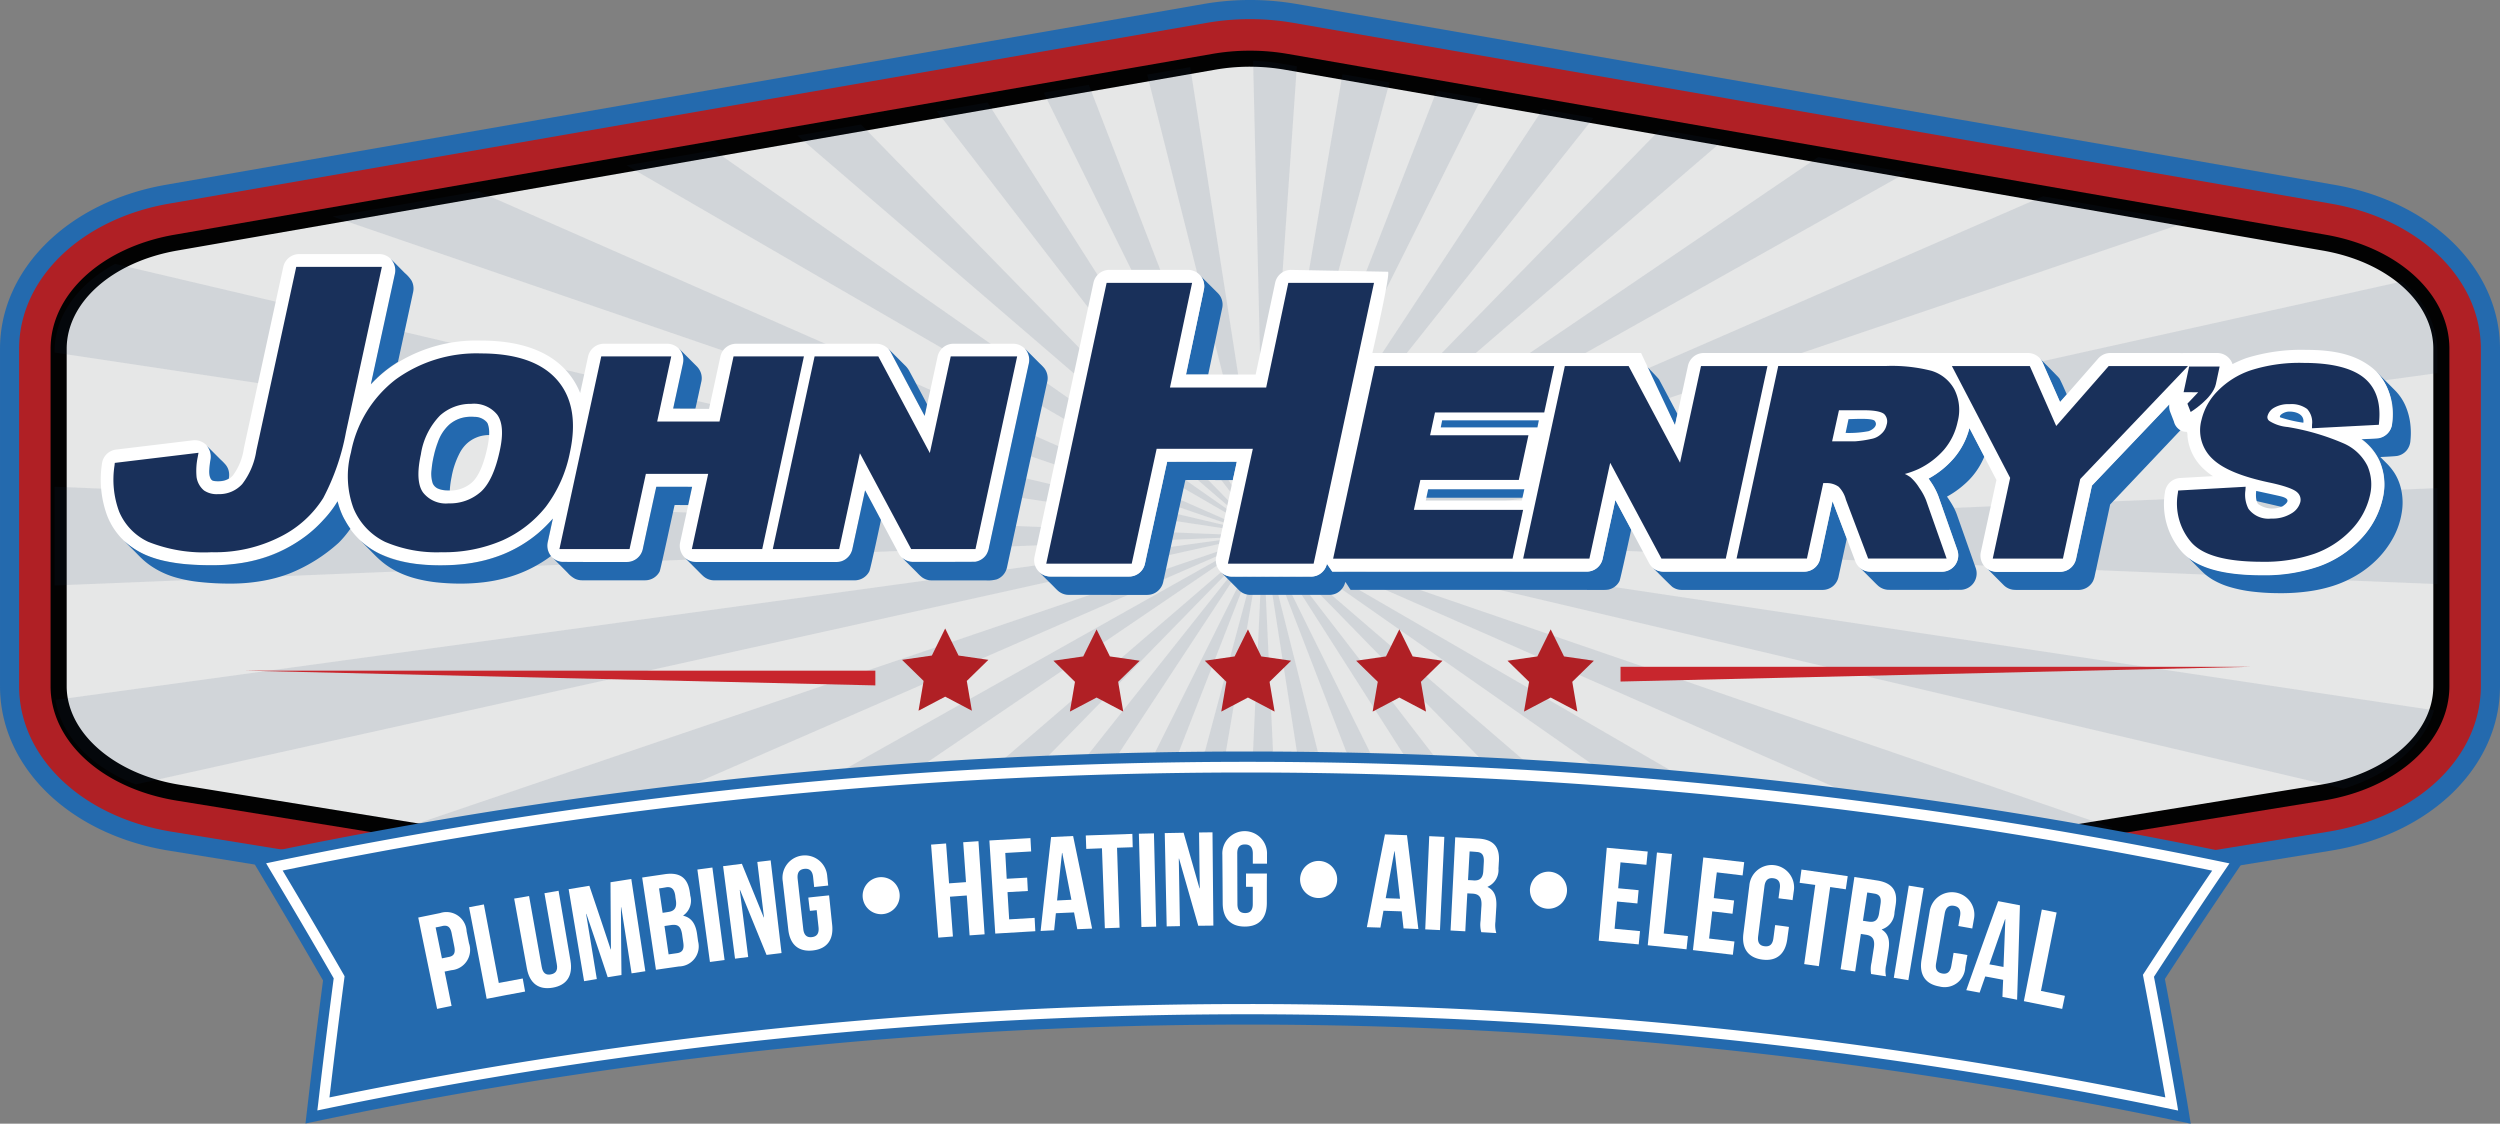 <svg id="badge" xmlns="http://www.w3.org/2000/svg" xmlns:xlink="http://www.w3.org/1999/xlink" width="287" height="129" viewBox="0 0 287 129">
  <rect x="0" y="0" width="287" height="129" fill="#808080" stroke="none"/>
  <defs>
    <clipPath id="clip-path">
      <path id="badge_shape" data-name="badge shape" d="M1700.108,403.764l-119.125,19.314a24.328,24.328,0,0,1-7.838,0l-119.125-19.314c-8.029-1.3-13.721-6.384-13.721-12.234V352.812c0-5.779,5.551-10.812,13.449-12.193l119.125-20.756a24.423,24.423,0,0,1,8.391,0l119.125,20.756c7.9,1.372,13.449,6.414,13.449,12.193v38.718C1713.829,397.38,1708.137,402.463,1700.108,403.764Z" transform="translate(-1440.3 -319.5)"/>
    </clipPath>
  </defs>
  <g id="Badge_BG" data-name="Badge BG">
    <path id="blue_outline" data-name="blue outline" d="M1521.583,367.883a31,31,0,0,1-5.008-.407l-119.111-19.311c-11.408-1.849-19.375-9.615-19.375-18.885V290.561c0-9.128,7.821-16.872,19.021-18.831l119.13-20.757a31.313,31.313,0,0,1,10.711,0l119.113,20.754c11.2,1.945,19.025,9.689,19.025,18.832v38.718c-.016,9.277-7.988,17.038-19.386,18.885l-119.124,19.314A30.945,30.945,0,0,1,1521.583,367.883Zm.009-103.9a17.644,17.644,0,0,0-3.039.262l-119.132,20.757c-4.861.85-7.872,3.546-7.872,5.555v38.718c0,2.056,3.084,4.775,8.066,5.582l119.126,19.314a17.642,17.642,0,0,0,5.672,0l119.139-19.316c4.984-.808,8.073-3.532,8.077-5.594V290.561c0-2.014-3.008-4.71-7.869-5.554L1524.63,264.25A17.539,17.539,0,0,0,1521.592,263.987Z" transform="translate(-1378.088 -250.513)" fill="#246aae"/>
    <path id="red_outline" data-name="red outline" d="M1541.174,385.272a28.794,28.794,0,0,1-4.653-.378l-119.116-19.312c-10.322-1.673-17.532-8.547-17.532-16.716V310.147c0-8.041,7.075-14.895,17.2-16.667l119.128-20.756a29.107,29.107,0,0,1,9.955,0l119.117,20.755c10.13,1.759,17.207,8.613,17.207,16.667v38.718c-.014,8.174-7.228,15.045-17.542,16.716L1545.818,384.9A28.768,28.768,0,0,1,1541.174,385.272Zm.009-103.9a19.843,19.843,0,0,0-3.417.295l-119.13,20.757c-5.614.982-9.691,4.229-9.691,7.719v38.718c0,3.5,4.26,6.836,9.909,7.751L1537.98,375.93a19.856,19.856,0,0,0,6.378,0l119.134-19.315c5.649-.915,9.914-4.251,9.92-7.759v-38.71c0-3.441-4.165-6.76-9.688-7.719L1544.6,281.672A19.728,19.728,0,0,0,1541.183,281.376Z" transform="translate(-1397.679 -270.099)" fill="#b02025"/>
    <path id="grey_bg" data-name="grey bg" d="M1704.708,401.564l-119.125,19.314a24.33,24.33,0,0,1-7.837,0L1458.62,401.564c-8.029-1.3-13.721-6.384-13.721-12.234V350.612c0-5.779,5.551-10.812,13.449-12.193l119.125-20.756a24.423,24.423,0,0,1,8.391,0l119.125,20.756c7.9,1.372,13.449,6.414,13.449,12.193v38.718C1718.429,395.19,1712.737,400.263,1704.708,401.564Z" transform="translate(-1438.169 -310.564)" fill="#e6e7e7"/>
    <path id="black_outline" data-name="black outline" d="M1573.417,413.891a25.164,25.164,0,0,1-4.068-.33l-119.123-19.313c-8.536-1.383-14.5-6.789-14.5-13.147V342.382c0-6.252,5.845-11.64,14.214-13.1l119.126-20.756a25.471,25.471,0,0,1,8.71,0L1696.9,329.278c8.369,1.453,14.214,6.842,14.214,13.1V381.1c-.011,6.359-5.977,11.764-14.507,13.147l-119.125,19.314A25.162,25.162,0,0,1,1573.417,413.891Zm.009-103.9a23.453,23.453,0,0,0-4.04.349L1450.26,331.1c-7.467,1.306-12.683,5.946-12.683,11.282V381.1c0,5.344,5.444,10.105,12.944,11.321l119.125,19.314a23.5,23.5,0,0,0,7.54,0l119.127-19.314c7.618-1.234,12.945-5.89,12.955-11.322V342.382c0-5.346-5.215-9.985-12.683-11.282L1577.46,310.344A23.332,23.332,0,0,0,1573.426,309.995Z" transform="translate(-1429.922 -302.334)" fill="#020202"/>
    <g id="badge-2" data-name="badge" transform="translate(6.267 6.958)" opacity="0.1" clip-path="url(#clip-path)">
      <path id="rays" d="M1509.131-501l12.733.293-9.51,137.031Zm3.083,137.334-98.886-101.248-9.006,8.452Zm0,0L1366-369.637v11.951Zm0,0-107.882,92.8,9.006,8.452Zm0,0-6.367,137.213h12.733Zm0,0L1611.1-262.418l9.006-8.452Zm0,0,146.2,5.981v-11.951Zm0,0,107.882-92.8-9.006-8.452Zm0,0L1462.368-492.79l-11.776,4.559Zm0,0L1379.67-421.9l-4.9,11.034Zm0,0-137.6,46.776,4.856,11.054Zm0,0-62.056,124.384,11.756,4.589Zm0,0,49.836,129.134,11.776-4.559Zm0,0,132.533,58.234,4.9-11.034Zm0,0L1649.8-410.432l-4.855-11.054Zm0,0,62.056-124.384-11.756-4.589Zm-.494,3.328,36.1-133.209-12.965-2.4Zm.494-3.54-75.182-117.829-10.628,6.576Zm0,0-141.943-33.433-2.559,11.709Zm0,0L1386.651-293.32l7.012,9.974Zm0,0-35.622,133.209,12.472,2.4Zm0,0L1587.4-246.049l10.628-6.576Zm0,0,141.942,33.433,2.559-11.709Zm0,0,125.552-70.558-7.012-9.975Zm0,0L1491.038-499.77l-12.512,2.239Zm0,0-117.362-82.045-7.153,9.884Zm0,0-144.8,19.868,2.387,11.74Zm0,0-87.422,110.144,10.537,6.717Zm0,0,21.165,135.892,12.512-2.239Zm0,0,117.362,82.045,7.153-9.884Zm0,0,144.8-19.868-2.388-11.739Zm0,0,87.422-110.144-10.537-6.707Z" transform="translate(-1373.485 418.249)" fill="#19315a"/>
    </g>
  </g>
  <g id="Banner" transform="translate(28.686 86.272)">
    <g id="banner-2" data-name="banner">
      <path id="blue_BG" data-name="blue BG" d="M1908.6,1162.245a522.448,522.448,0,0,0-212.178,0q.846-7.262,1.813-14.543-3.657-6.354-7.435-12.667a550.259,550.259,0,0,1,223.431,0q-4.216,6.218-8.311,12.5Q1907.34,1154.883,1908.6,1162.245Z" transform="translate(-1687.984 -1121.795)" fill="#246aae"/>
      <g id="outlines">
        <path id="white_outline" data-name="white outline" d="M1893.254,1153.181l-1.712-.353a521.163,521.163,0,0,0-211.7,0l-1.612.333.191-1.634c.545-4.7,1.139-9.46,1.753-14.16-2.347-4.085-4.785-8.219-7.223-12.294l-.856-1.442,1.642-.343a551.371,551.371,0,0,1,223.925,0l1.743.363-1,1.473c-2.71,3.984-5.41,8.048-8.029,12.072.907,4.73,1.773,9.531,2.589,14.261Zm-217.4-27.9c2.227,3.742,4.443,7.513,6.588,11.245l.2.353-.051.4c-.564,4.266-1.108,8.593-1.612,12.889a523.794,523.794,0,0,1,209.338-.01c-.756-4.317-1.552-8.674-2.378-12.97l-.091-.474.262-.4c2.387-3.671,4.845-7.383,7.324-11.033a549.782,549.782,0,0,0-219.583,0Z" transform="translate(-1671.167 -1111.207)" fill="#fff"/>
        <path id="blue_outline-2" data-name="blue outline" d="M1885.651,1148.65l-2.555-.527a520.564,520.564,0,0,0-211.456,0l-2.416.5.287-2.449c.5-4.3,1.079-9,1.728-13.969-2.142-3.724-4.472-7.688-7.118-12.112l-1.281-2.158,2.454-.512a551.959,551.959,0,0,1,224.166,0l2.609.544-1.494,2.205c-2.59,3.808-5.245,7.8-7.892,11.863.842,4.4,1.7,9.12,2.546,14.037Zm-108.283-12.562a523.26,523.26,0,0,1,105.967,10.874l.869.179-.143-.875c-.861-4.992-1.732-9.786-2.586-14.245l-.045-.235.13-.2c2.7-4.141,5.4-8.206,8.036-12.082l.5-.739-.877-.182a550.776,550.776,0,0,0-223.684,0l-.83.173.432.729c2.69,4.5,5.055,8.521,7.227,12.3l.1.174-.026.2c-.658,5.033-1.248,9.795-1.752,14.151l-.1.819.808-.167A522.537,522.537,0,0,1,1777.368,1136.088Zm-105.393,9.547.1-.813c.481-4.1,1.023-8.438,1.613-12.9l.025-.2-.1-.181c-1.985-3.452-4.138-7.128-6.583-11.236l-.427-.717.817-.167a548.169,548.169,0,0,1,109.521-11.086h.445a550.834,550.834,0,0,1,109.854,11.086l.871.178-.5.736c-2.345,3.454-4.807,7.163-7.318,11.024l-.132.2.046.24c.795,4.131,1.595,8.5,2.379,12.979l.15.857-.852-.174a523.2,523.2,0,0,0-209.1.01Zm-3.509-25.221c2.272,3.826,4.293,7.279,6.166,10.535l.3.526-.075.6c-.551,4.164-1.06,8.219-1.516,12.072a524.382,524.382,0,0,1,207.92-.02c-.735-4.174-1.483-8.242-2.225-12.1l-.135-.709.392-.6c2.337-3.594,4.633-7.057,6.831-10.307a549.671,549.671,0,0,0-108.747-10.885h-.445A546.936,546.936,0,0,0,1668.467,1120.414Z" transform="translate(-1662.841 -1105.922)" fill="#246aae"/>
      </g>
    </g>
    <g id="text" transform="translate(19.328 9.145)">
      <path id="Path_1245" data-name="Path 1245" d="M1860.251,1291.16c.091.454.181.908.272,1.372a2.332,2.332,0,0,1-1.995,3.1c-.262.05-.534.111-.8.161.272,1.311.534,2.632.8,3.943-.554.111-1.108.222-1.662.343q-1.088-5.249-2.166-10.489l2.509-.514A2.317,2.317,0,0,1,1860.251,1291.16Zm-3.556-.434c.242,1.18.484,2.37.725,3.55.262-.051.534-.111.8-.161.534-.111.775-.4.625-1.16-.1-.524-.212-1.049-.312-1.573-.151-.746-.493-.928-1.027-.827C1857.228,1290.626,1856.967,1290.676,1856.695,1290.727Z" transform="translate(-1854.7 -1279.673)" fill="#fff"/>
      <path id="Path_1246" data-name="Path 1246" d="M1912.6,1280.323c.564-.111,1.138-.222,1.7-.323.574,3.005,1.138,6.011,1.712,9.016l2.75-.514c.091.5.181,1,.272,1.5-1.471.272-2.942.545-4.412.837C1913.96,1287.332,1913.275,1283.833,1912.6,1280.323Z" transform="translate(-1906.767 -1271.589)" fill="#fff"/>
      <path id="Path_1247" data-name="Path 1247" d="M1965.713,1265.1q.725,4.07,1.451,8.129c.131.756.514.968,1.047.867s.826-.424.685-1.18q-.71-4.07-1.42-8.139c.534-.091,1.078-.191,1.622-.282.453,2.683.917,5.355,1.37,8.038.282,1.694-.4,2.8-2.035,3.086s-2.659-.514-2.972-2.2c-.484-2.673-.978-5.345-1.461-8.028C1964.574,1265.307,1965.138,1265.206,1965.713,1265.1Z" transform="translate(-1952.989 -1257.652)" fill="#fff"/>
      <path id="Path_1248" data-name="Path 1248" d="M2030.925,1259.178a.037.037,0,0,0,.031-.01q-.03-3.843-.051-7.7c.8-.121,1.592-.252,2.388-.373.534,3.53,1.078,7.06,1.612,10.59l-1.581.242q-.589-3.8-1.189-7.584a.037.037,0,0,0-.03.01c.01,2.592.03,5.174.06,7.766-.524.081-1.058.171-1.582.252q-1.209-3.646-2.448-7.272a.038.038,0,0,0-.03.01q.619,3.737,1.229,7.473l-1.461.242q-.892-5.28-1.773-10.56c.8-.131,1.592-.262,2.377-.393Q2029.716,1255.522,2030.925,1259.178Z" transform="translate(-2008.833 -1245.603)" fill="#fff"/>
      <path id="Path_1249" data-name="Path 1249" d="M2115.37,1247.2c.02.121.041.252.051.383a2.073,2.073,0,0,1-.805,2.279v.031c.957.222,1.42.958,1.582,2.078.04.292.08.575.121.867a2.3,2.3,0,0,1-2.2,2.875c-.876.131-1.763.252-2.639.383q-.786-5.3-1.582-10.59c.866-.131,1.723-.252,2.589-.383C2114.262,1244.862,2115.139,1245.568,2115.37,1247.2Zm-3.536-.444c.141.938.272,1.866.413,2.8.222-.03.444-.061.665-.1.634-.091.977-.424.866-1.271-.03-.191-.061-.393-.081-.595-.111-.756-.423-1.049-1.027-.969C2112.388,1246.677,2112.106,1246.718,2111.834,1246.758Zm.625,4.316c.161,1.089.312,2.168.473,3.258.322-.051.645-.091.967-.141.564-.081.836-.383.725-1.17-.04-.312-.091-.615-.131-.928-.141-.989-.5-1.241-1.28-1.13C2112.962,1251,2112.711,1251.034,2112.459,1251.074Z" transform="translate(-2084.191 -1240.182)" fill="#fff"/>
      <path id="Path_1250" data-name="Path 1250" d="M2172.8,1238.232c.574-.081,1.149-.151,1.723-.232.463,3.54.937,7.08,1.4,10.62-.564.071-1.118.151-1.682.222Q2173.515,1243.547,2172.8,1238.232Z" transform="translate(-2140.755 -1233.825)" fill="#fff"/>
      <path id="Path_1251" data-name="Path 1251" d="M2204.044,1233.2h-.03c.322,2.562.645,5.134.967,7.7-.5.061-1.008.131-1.511.192q-.7-5.31-1.37-10.62l2.156-.272c.846,2.047,1.672,4.095,2.509,6.153h.03c-.252-2.118-.513-4.246-.766-6.365l1.532-.181c.413,3.55.836,7.09,1.249,10.64l-1.723.212Q2205.575,1236.915,2204.044,1233.2Z" transform="translate(-2167.103 -1226.452)" fill="#fff"/>
      <path id="Path_1252" data-name="Path 1252" d="M2272.75,1229.011c.8-.091,1.592-.172,2.387-.252.121,1.129.231,2.249.353,3.379.181,1.7-.584,2.763-2.227,2.945s-2.619-.686-2.81-2.39q-.318-2.768-.635-5.537a2.573,2.573,0,1,1,5.108-.565c.04.343.07.686.11,1.039-.544.061-1.078.111-1.612.172-.041-.383-.081-.757-.121-1.14-.08-.757-.453-1.009-1-.948s-.856.384-.776,1.15q.317,2.874.645,5.749c.081.756.453,1,.987.938s.846-.373.766-1.129q-.107-.984-.212-1.967c-.262.03-.513.061-.776.081C2272.86,1230.03,2272.811,1229.516,2272.75,1229.011Z" transform="translate(-2227.971 -1221.387)" fill="#fff"/>
      <path id="Path_1253" data-name="Path 1253" d="M2363.081,1248.915a2.127,2.127,0,1,1-1.964,2.319A2.138,2.138,0,0,1,2363.081,1248.915Z" transform="translate(-2310.092 -1243.63)" fill="#fff"/>
      <path id="Path_1254" data-name="Path 1254" d="M2441.608,1218.943c-.564.04-1.128.081-1.682.131q-.423-5.34-.826-10.68c.575-.041,1.148-.091,1.723-.131.11,1.523.222,3.056.343,4.579.644-.051,1.3-.091,1.944-.141-.111-1.523-.211-3.056-.322-4.579l1.752-.121c.232,3.56.473,7.12.705,10.691l-1.723.121c-.111-1.523-.212-3.056-.322-4.579-.644.04-1.29.091-1.934.141C2441.376,1215.887,2441.487,1217.42,2441.608,1218.943Z" transform="translate(-2380.227 -1206.85)" fill="#fff"/>
      <path id="Path_1255" data-name="Path 1255" d="M2507.495,1209.169c.786-.05,1.562-.091,2.347-.131.03.514.061,1.019.081,1.533-.785.04-1.562.091-2.337.131.06,1.039.121,2.088.191,3.126.977-.06,1.954-.111,2.922-.172.03.515.05,1.019.081,1.533-1.531.08-3.073.171-4.6.272-.222-3.56-.453-7.13-.674-10.69q2.357-.152,4.714-.272c.031.514.051,1.019.081,1.533-.987.051-1.984.111-2.972.172C2507.374,1207.183,2507.435,1208.181,2507.495,1209.169Z" transform="translate(-2439.939 -1203.703)" fill="#fff"/>
      <path id="Path_1256" data-name="Path 1256" d="M2569.814,1212.73c-.564.02-1.138.04-1.7.071-.121-.645-.251-1.291-.373-1.927l-2.085.091c-.07.655-.131,1.3-.2,1.957-.513.02-1.038.05-1.551.081q.575-5.4,1.2-10.781l2.529-.121Q2568.747,1207.41,2569.814,1212.73Zm-4.019-3.228c.544-.03,1.1-.05,1.642-.081-.342-1.8-.695-3.58-1.047-5.375h-.031C2566.156,1205.872,2565.976,1207.688,2565.794,1209.5Z" transform="translate(-2492.455 -1201.545)" fill="#fff"/>
      <path id="Path_1257" data-name="Path 1257" d="M2615.4,1199.882q2.675-.106,5.349-.182c.01.514.03,1.019.041,1.533-.6.02-1.2.03-1.8.06.1,3.056.2,6.122.292,9.178l-1.692.06q-.166-4.583-.333-9.177c-.6.02-1.2.04-1.8.071C2615.44,1200.9,2615.42,1200.4,2615.4,1199.882Z" transform="translate(-2538.767 -1199.387)" fill="#fff"/>
      <path id="Path_1258" data-name="Path 1258" d="M2675.9,1199.14c.574-.02,1.148-.03,1.732-.04q.122,5.355.252,10.711c-.564.01-1.128.03-1.692.04C2676.1,1206.271,2676,1202.71,2675.9,1199.14Z" transform="translate(-2593.172 -1198.848)" fill="#fff"/>
      <path id="Path_1259" data-name="Path 1259" d="M2707.042,1200.916h-.03c.041,2.582.091,5.174.131,7.756l-1.522.03c-.07-3.57-.151-7.141-.221-10.711.725-.02,1.451-.03,2.166-.041q.922,3.192,1.824,6.384h.03c-.03-2.138-.05-4.276-.081-6.414.514-.01,1.028-.01,1.542-.02q.045,5.355.1,10.711c-.585.01-1.159.01-1.733.02Q2708.16,1204.773,2707.042,1200.916Z" transform="translate(-2619.7 -1197.769)" fill="#fff"/>
      <path id="Path_1260" data-name="Path 1260" d="M2773.719,1201.461h2.4c-.01,1.13-.01,2.259-.01,3.4-.01,1.715-.876,2.693-2.528,2.693s-2.529-.968-2.539-2.683q-.015-2.784-.04-5.567a2.567,2.567,0,1,1,5.127-.01v1.039H2774.5v-1.149c0-.767-.343-1.059-.9-1.059s-.9.292-.886,1.059c.01,1.926.01,3.853.02,5.779,0,.766.342,1.039.886,1.039s.876-.272.876-1.039v-1.977h-.776C2773.719,1202.48,2773.719,1201.975,2773.719,1201.461Z" transform="translate(-2678.691 -1196.6)" fill="#fff"/>
      <path id="Path_1261" data-name="Path 1261" d="M2861.8,1230.494a2.129,2.129,0,1,1-2.2,2.1A2.136,2.136,0,0,1,2861.8,1230.494Z" transform="translate(-2758.365 -1227.075)" fill="#fff"/>
      <path id="Path_1262" data-name="Path 1262" d="M2941.614,1211.162c-.564-.021-1.139-.051-1.7-.071-.07-.646-.14-1.3-.22-1.957-.7-.03-1.391-.05-2.086-.07-.12.645-.241,1.291-.352,1.936-.514-.02-1.038-.03-1.552-.051q1.011-5.325,2.076-10.65l2.529.091C2940.748,1203.981,2941.191,1207.572,2941.614,1211.162Zm-3.748-3.54,1.642.061q-.3-2.723-.614-5.446h-.031Q2938.365,1204.929,2937.866,1207.622Z" transform="translate(-2826.801 -1199.927)" fill="#fff"/>
      <path id="Path_1263" data-name="Path 1263" d="M3002.663,1202.3c.575.02,1.149.051,1.733.081-.171,3.57-.342,7.13-.5,10.7-.564-.031-1.128-.051-1.692-.081Q3002.427,1207.645,3002.663,1202.3Z" transform="translate(-2886.601 -1201.725)" fill="#fff"/>
      <path id="Path_1264" data-name="Path 1264" d="M3034.626,1214.492a3.184,3.184,0,0,1-.08-1.322c.03-.564.06-1.119.1-1.684.06-.989-.262-1.382-1.038-1.422l-.584-.031c-.08,1.452-.161,2.9-.232,4.357l-1.693-.091q.273-5.34.534-10.7c.866.04,1.743.091,2.609.141,1.794.1,2.509.958,2.408,2.612-.02.282-.031.565-.051.837a2.1,2.1,0,0,1-1.249,2.088v.031c.836.4,1.067,1.21,1,2.329-.03.545-.07,1.1-.1,1.644a3.226,3.226,0,0,0,.1,1.312C3035.774,1214.563,3035.2,1214.522,3034.626,1214.492Zm-1.34-9.269c-.061,1.1-.122,2.188-.182,3.288.222.01.444.02.666.04.635.03,1.038-.222,1.087-1.069.021-.353.041-.706.061-1.049.041-.767-.2-1.119-.815-1.15Q3033.693,1205.239,3033.286,1205.224Z" transform="translate(-2912.589 -1202.894)" fill="#fff"/>
      <path id="Path_1265" data-name="Path 1265" d="M3123.872,1242.754a2.128,2.128,0,1,1-2.306,1.977A2.145,2.145,0,0,1,3123.872,1242.754Z" transform="translate(-2993.938 -1238.095)" fill="#fff"/>
      <path id="Path_1266" data-name="Path 1266" d="M3202.136,1220.149c.786.071,1.562.141,2.347.222-.049.5-.1,1.019-.14,1.523-.776-.071-1.562-.151-2.337-.222-.091,1.038-.192,2.088-.282,3.126l2.921.272c-.05.5-.1,1.019-.151,1.523q-2.3-.227-4.594-.423c.313-3.56.624-7.11.927-10.671,1.571.141,3.133.282,4.7.434-.051.5-.1,1.019-.151,1.523-.987-.1-1.975-.191-2.972-.282C3202.318,1218.172,3202.227,1219.161,3202.136,1220.149Z" transform="translate(-3064.384 -1213.594)" fill="#fff"/>
      <path id="Path_1267" data-name="Path 1267" d="M3256.858,1220.9c.574.06,1.149.121,1.723.171q-.468,4.569-.947,9.127c.927.091,1.854.192,2.781.293-.061.5-.111,1.019-.162,1.523-1.48-.161-2.972-.323-4.452-.464Q3256.329,1226.225,3256.858,1220.9Z" transform="translate(-3114.654 -1218.449)" fill="#fff"/>
      <path id="Path_1268" data-name="Path 1268" d="M3309.687,1231.17l2.337.272c-.061.5-.121,1.009-.181,1.523l-2.327-.272-.362,3.116c.967.111,1.944.222,2.911.343-.061.5-.122,1.009-.182,1.523-1.531-.182-3.062-.363-4.583-.535q.589-5.325,1.189-10.64c1.562.172,3.133.353,4.695.544-.061.5-.122,1.009-.182,1.523-.987-.121-1.974-.232-2.961-.353C3309.908,1229.193,3309.8,1230.181,3309.687,1231.17Z" transform="translate(-3160.964 -1223.484)" fill="#fff"/>
      <path id="Path_1269" data-name="Path 1269" d="M3369.711,1241.927c-.061.474-.131.938-.192,1.412-.231,1.694-1.219,2.552-2.861,2.34s-2.388-1.291-2.176-2.986c.232-1.845.453-3.681.685-5.527a2.573,2.573,0,1,1,5.1.656c-.051.343-.091.686-.142,1.029l-1.612-.212c.05-.383.1-.756.151-1.14.1-.756-.2-1.089-.746-1.159s-.927.171-1.017.928c-.242,1.916-.484,3.822-.726,5.739-.09.757.2,1.079.746,1.14s.906-.161,1.007-.918c.07-.5.131-1.009.2-1.513C3368.643,1241.776,3369.177,1241.847,3369.711,1241.927Z" transform="translate(-3212.355 -1230.934)" fill="#fff"/>
      <path id="Path_1270" data-name="Path 1270" d="M3429.111,1240.3c1.773.242,3.536.494,5.309.756-.071.5-.151,1.009-.222,1.513-.594-.091-1.189-.172-1.793-.262-.433,3.026-.866,6.061-1.3,9.087l-1.683-.242q.635-4.554,1.27-9.087l-1.793-.242C3428.98,1241.308,3429.051,1240.8,3429.111,1240.3Z" transform="translate(-3270.315 -1235.892)" fill="#fff"/>
      <path id="Path_1271" data-name="Path 1271" d="M3479.1,1259.934a3.292,3.292,0,0,1,.05-1.322c.09-.555.171-1.109.261-1.664.151-.978-.131-1.4-.9-1.523l-.585-.091c-.222,1.432-.443,2.875-.655,4.307-.564-.081-1.118-.171-1.672-.252q.786-5.295,1.581-10.59l2.591.393c1.772.272,2.407,1.2,2.145,2.834-.041.282-.091.555-.13.827a2.116,2.116,0,0,1-1.452,1.957.039.039,0,0,1-.009.03c.8.484.947,1.311.765,2.411-.09.544-.17,1.089-.261,1.634a3.028,3.028,0,0,0-.02,1.311C3480.234,1260.116,3479.66,1260.025,3479.1,1259.934Zm-.443-9.359c-.161,1.089-.333,2.168-.494,3.247.221.031.444.071.665.1.634.1,1.057-.111,1.189-.958.049-.343.11-.7.16-1.039.121-.757-.09-1.13-.7-1.22C3479.2,1250.656,3478.925,1250.615,3478.653,1250.575Z" transform="translate(-3312.311 -1243.535)" fill="#fff"/>
      <path id="Path_1272" data-name="Path 1272" d="M3537.922,1258.6c.574.091,1.138.192,1.712.282q-.876,5.28-1.762,10.57l-1.672-.272Q3537.061,1263.87,3537.922,1258.6Z" transform="translate(-3366.806 -1252.347)" fill="#fff"/>
      <path id="Path_1273" data-name="Path 1273" d="M3572.518,1273.061c-.081.464-.171.938-.252,1.4a2.367,2.367,0,0,1-2.972,2.209c-1.642-.282-2.327-1.392-2.045-3.086.313-1.836.615-3.661.927-5.486a2.58,2.58,0,1,1,5.078.887l-.181,1.029c-.534-.1-1.068-.192-1.6-.283.071-.373.131-.756.2-1.129.131-.756-.161-1.1-.695-1.19s-.937.131-1.068.887c-.332,1.9-.655,3.8-.987,5.7-.131.757.161,1.079.695,1.18s.917-.121,1.049-.867c.091-.5.181-1.009.261-1.5C3571.449,1272.869,3571.983,1272.959,3572.518,1273.061Z" transform="translate(-3394.671 -1258.84)" fill="#fff"/>
      <path id="Path_1274" data-name="Path 1274" d="M3624.633,1287.616c-.564-.111-1.118-.222-1.682-.323.02-.655.05-1.311.081-1.967-.686-.131-1.37-.262-2.055-.384-.212.616-.434,1.241-.645,1.856-.514-.091-1.018-.192-1.532-.282,1.209-3.409,2.418-6.818,3.657-10.217.836.151,1.662.313,2.5.474C3624.855,1280.385,3624.754,1284.005,3624.633,1287.616Zm-3.183-4.064,1.622.3q.106-2.738.212-5.477a.037.037,0,0,1-.03-.01Q3622.346,1280.969,3621.45,1283.552Z" transform="translate(-3441.084 -1268.262)" fill="#fff"/>
      <path id="Path_1275" data-name="Path 1275" d="M3686.464,1285.8c.564.111,1.138.222,1.7.343-.6,3.006-1.2,6-1.8,9,.917.182,1.833.373,2.75.565-.1.494-.212,1-.313,1.5-1.471-.3-2.931-.6-4.4-.888Q3685.427,1291.055,3686.464,1285.8Z" transform="translate(-3500.076 -1276.804)" fill="#fff"/>
    </g>
  </g>
  <g id="Stars" transform="translate(28.027 72.15)">
    <g id="stars-2" data-name="stars" transform="translate(75.525)">
      <path id="star_1" data-name="star 1" d="M2410.956,966.9l1.532,3.106,3.425.494-2.478,2.421.584,3.419-3.062-1.614-3.063,1.614.585-3.419L2406,970.5l3.425-.494Z" transform="translate(-2406 -966.9)" fill="#b02025"/>
      <path id="star_2" data-name="star 2" d="M2583.456,966.9l1.531,3.106,3.425.494-2.479,2.421.585,3.419-3.063-1.614-3.062,1.614.584-3.419L2578.5,970.5l3.426-.494Z" transform="translate(-2561.122 -966.799)" fill="#b02025"/>
      <path id="star_3" data-name="star 3" d="M2755.956,966.9l1.531,3.106,3.425.494-2.478,2.421.584,3.419-3.063-1.614-3.062,1.614.584-3.419L2751,970.5l3.425-.494Z" transform="translate(-2716.244 -966.799)" fill="#b02025"/>
      <path id="star_4" data-name="star 4" d="M2928.457,966.9l1.531,3.106,3.425.494-2.478,2.421.585,3.419-3.062-1.614-3.063,1.614.584-3.419L2923.5,970.5l3.425-.494Z" transform="translate(-2871.367 -966.799)" fill="#b02025"/>
      <path id="star_5" data-name="star 5" d="M3100.957,966.9l1.531,3.106,3.425.494-2.478,2.421.584,3.419-3.062-1.614-3.062,1.614.584-3.419L3096,970.5l3.425-.494Z" transform="translate(-3026.49 -966.799)" fill="#b02025"/>
    </g>
    <g id="lines" transform="translate(0 4.397)">
      <path id="left_line" data-name="left line" d="M1728.762,1015.594,1656.3,1013.9h72.462Z" transform="translate(-1656.3 -1013.456)" fill="#c8262d"/>
      <path id="right_line" data-name="right line" d="M3224.8,1011.194l72.461-1.694H3224.8Z" transform="translate(-3066.79 -1009.5)" fill="#c8262d"/>
    </g>
  </g>
  <g id="Text-2" data-name="Text" transform="translate(11.578 29.176)">
    <path id="Path_1283" data-name="Path 1283" d="M1497.811,574.171c1.833.908,4.422,1.341,7.928,1.341a17.935,17.935,0,0,0,8.643-1.987,14.226,14.226,0,0,0,5.581-4.952c.081-.131.151-.262.232-.4a9.407,9.407,0,0,0,.473,1.422,8.9,8.9,0,0,0,4.332,4.579,16.246,16.246,0,0,0,7.152,1.341,18.137,18.137,0,0,0,7.6-1.5,14.783,14.783,0,0,0,5.158-3.853l-.584,2.723a1.882,1.882,0,0,0,.373,1.573,1.847,1.847,0,0,0,1.451.7h7.263a1.866,1.866,0,0,0,1.823-1.473l1.552-7.161h4.11l-1.38,6.364a1.883,1.883,0,0,0,.373,1.573,1.848,1.848,0,0,0,1.451.7h16.128a1.866,1.866,0,0,0,1.824-1.473l1.461-6.747,3.868,7.242a1.872,1.872,0,0,0,1.652.988h6.85a1.865,1.865,0,0,0,1.823-1.472l4.624-21.341a1.883,1.883,0,0,0-.373-1.573,1.848,1.848,0,0,0-1.451-.7h-6.85a1.866,1.866,0,0,0-1.824,1.473l-1.481,6.828-3.9-7.312a1.873,1.873,0,0,0-1.652-.988h-16.078a1.866,1.866,0,0,0-1.823,1.473l-1.3,6h-4.11l1.128-5.2a1.883,1.883,0,0,0-.373-1.573,1.847,1.847,0,0,0-1.451-.7h-7.263a1.866,1.866,0,0,0-1.823,1.473l-.906,4.185a8.511,8.511,0,0,0-1.572-2.542h0c-2.065-2.31-5.37-3.479-9.812-3.479A17.291,17.291,0,0,0,1525.968,553a14.024,14.024,0,0,0-1.934,1.765l2.76-12.7a1.883,1.883,0,0,0-.373-1.573,1.848,1.848,0,0,0-1.451-.7h-9.187a1.866,1.866,0,0,0-1.823,1.473l-4.523,20.806a6.84,6.84,0,0,1-1.269,3.147,2.079,2.079,0,0,1-1.652.666,1.7,1.7,0,0,1-.685-.091.969.969,0,0,1-.322-.625,6.037,6.037,0,0,1,.131-1.805,1.875,1.875,0,0,0-2.065-2.189l-8.8,1.059a1.863,1.863,0,0,0-1.632,1.634,11.99,11.99,0,0,0,.635,6.051A8.047,8.047,0,0,0,1497.811,574.171Zm35.138-14.745a3.8,3.8,0,0,1,2.589-.958c1.33,0,1.682.474,1.793.635s.494.877.051,2.925c-.534,2.481-1.259,3.53-1.763,3.984a3.82,3.82,0,0,1-2.66.928c-1.289,0-1.622-.454-1.743-.625s-.493-.918,0-3.187A6.739,6.739,0,0,1,1532.949,559.426Z" transform="translate(-1493.017 -539.8)" fill="#fff"/>
    <g id="Group_175" data-name="Group 175" transform="translate(0.885 0.524)">
      <path id="Path_1284" data-name="Path 1284" d="M1875.984,725.494a1.891,1.891,0,0,0-1.44-.625,4.206,4.206,0,0,0-1.541.151,3.772,3.772,0,0,0-1.31.716,4.79,4.79,0,0,0-1.33,2.037,11.784,11.784,0,0,0-.463,1.543,10.727,10.727,0,0,0-.262,1.593,3.559,3.559,0,0,0,.131,1.594,1.184,1.184,0,0,0,.685.635,2.626,2.626,0,0,0,.554.141,2.332,2.332,0,0,0,.372.03h.352v-.05a10.382,10.382,0,0,1,.2-1.473,9.524,9.524,0,0,1,1-2.885,4.035,4.035,0,0,1,.695-.908,3.7,3.7,0,0,1,1.219-.776,3.594,3.594,0,0,1,.715-.2c.121-.02.252-.04.383-.05.071,0,.131-.01.191-.01h.091c.03-.01.01.02.02-.03.01-.02,0-.05,0-.081a3.032,3.032,0,0,0-.151-1.16A.949.949,0,0,0,1875.984,725.494Z" transform="translate(-1832.555 -706.715)" fill="#2369af"/>
      <path id="Path_1285" data-name="Path 1285" d="M2390.4,647.613c.131.242,3.868,7.282,3.889,7.3l.011.01c.06-.262.281-1.291.271-1.331-.06-.151-1.923-3.6-2.024-3.792a.386.386,0,0,0-.05-.091,2.725,2.725,0,0,0-.5-.615L2390.3,647.4c-.061-.071-.131-.131-.2-.2A1.955,1.955,0,0,1,2390.4,647.613Z" transform="translate(-2300.613 -636.893)" fill="#2369af"/>
      <path id="Path_1286" data-name="Path 1286" d="M2146.055,647.141a1.875,1.875,0,0,1,.4,1.331c-.01.121-.04.242-.06.363-.081.363-1.1,5.043-1.1,5.063v.01c.6,0,2.529.01,2.549,0s.645-2.925.686-3.1a1.877,1.877,0,0,0-.051-.968,2.012,2.012,0,0,0-.514-.807L2145.934,647C2145.965,647.04,2146.014,647.091,2146.055,647.141Z" transform="translate(-2080.474 -636.713)" fill="#2369af"/>
      <path id="Path_1287" data-name="Path 1287" d="M2403.8,882.7Z" transform="translate(-2312.933 -848.641)" fill="#2369af"/>
      <path id="Path_1288" data-name="Path 1288" d="M2006.6,884.1Z" transform="translate(-1955.746 -849.9)" fill="#2369af"/>
      <path id="Path_1289" data-name="Path 1289" d="M2023.458,804.56c-.2,0-4.09-.01-4.11,0s-1.5,6.888-1.541,7.1a1.882,1.882,0,0,1-1.894,1.533c-.212,0-7.3.01-7.5-.02a1.856,1.856,0,0,1-1.017-.514c.393.4.8.8,1.189,1.19l.594.6a2.926,2.926,0,0,0,.826.666,1.893,1.893,0,0,0,.816.182h7.243a1.877,1.877,0,0,0,1.662-1c.121-.232,1.7-7.615,1.723-7.635s1.542.01,1.552,0S2023.438,804.661,2023.458,804.56Z" transform="translate(-1956.466 -778.378)" fill="#2369af"/>
      <path id="Path_1290" data-name="Path 1290" d="M2157.5,884.2Z" transform="translate(-2091.445 -849.99)" fill="#2369af"/>
      <path id="Path_1291" data-name="Path 1291" d="M1784.86,861.86Z" transform="translate(-1756.341 -829.899)" fill="#2369af"/>
      <path id="Path_1292" data-name="Path 1292" d="M1809.488,843.513c.071-.3.131-.615.2-.918.111-.484.212-.978.322-1.462.02-.111.05-.222.071-.333a16.293,16.293,0,0,1-1.672,1.664,15.322,15.322,0,0,1-1.934,1.382,15.665,15.665,0,0,1-2.136,1.069,17,17,0,0,1-2.236.716,18.244,18.244,0,0,1-2.448.413,25.627,25.627,0,0,1-2.639.121,23.8,23.8,0,0,1-2.539-.151,15.9,15.9,0,0,1-2.2-.413,11.766,11.766,0,0,1-1.894-.676,8.973,8.973,0,0,1-2.045-1.291c-.151-.131-.3-.262-.443-.4l1.108,1.109c.4.4.786.817,1.209,1.19a9.024,9.024,0,0,0,2.156,1.432,11.245,11.245,0,0,0,1.974.716,16.588,16.588,0,0,0,2.327.434,26.343,26.343,0,0,0,2.68.151,22.9,22.9,0,0,0,2.76-.151,17.792,17.792,0,0,0,2.529-.484,15.687,15.687,0,0,0,2.307-.817,15.366,15.366,0,0,0,2.388-1.331c.181-.121.362-.252.534-.383A1.892,1.892,0,0,1,1809.488,843.513Z" transform="translate(-1759.078 -810.967)" fill="#2369af"/>
      <path id="Path_1293" data-name="Path 1293" d="M2177.371,815.447a1.912,1.912,0,0,1-1.209,1.372,1.979,1.979,0,0,1-.685.1h-15.594a4.648,4.648,0,0,1-.837-.03,1.917,1.917,0,0,1-.947-.494l1.421,1.422c.242.242.484.5.745.736a1.887,1.887,0,0,0,1.249.474h16.118a1.891,1.891,0,0,0,1.693-1.049c.141-.292,1.33-5.88,1.33-5.88s-1.793-3.379-1.813-3.389l-.01-.01c-.051.222-1.4,6.465-1.461,6.737C2177.382,815.437,2177.371,815.447,2177.371,815.447Z" transform="translate(-2091.983 -782.104)" fill="#2369af"/>
      <path id="Path_1294" data-name="Path 1294" d="M2403,881.6l.011.01Z" transform="translate(-2312.212 -847.652)" fill="#2369af"/>
      <path id="Path_1295" data-name="Path 1295" d="M2421.76,649.149a5.647,5.647,0,0,0-.483-.494l-.423-.424-.846-.847c-.162-.161-.312-.323-.484-.484a1.917,1.917,0,0,1,.5,1.714c-.01.03-4.534,20.917-4.584,21.159a2.411,2.411,0,0,1-.3.817,1.875,1.875,0,0,1-1.269.817c-.151.02-6.811.02-7.133.02a1.9,1.9,0,0,1-1.34-.555c.292.3.595.595.9.9l.9.9a5.382,5.382,0,0,0,.544.514,1.9,1.9,0,0,0,.877.353,3.128,3.128,0,0,0,.433.01h6a3.752,3.752,0,0,0,1.3-.121,1.871,1.871,0,0,0,1.1-1.16,2.128,2.128,0,0,0,.07-.262c.041-.2,4.583-21.149,4.614-21.281A1.858,1.858,0,0,0,2421.76,649.149Z" transform="translate(-2314.371 -636.623)" fill="#2369af"/>
      <path id="Path_1296" data-name="Path 1296" d="M1613.773,759.113a8.93,8.93,0,0,0-.141,1.15,2.856,2.856,0,0,0,.01.585,1.351,1.351,0,0,0,.111.393.555.555,0,0,0,.262.3,1.013,1.013,0,0,0,.3.06,3.236,3.236,0,0,0,.625,0,2.106,2.106,0,0,0,1.159-.444,1.91,1.91,0,0,1-.232.161,2.064,2.064,0,0,0,0-.857,1.785,1.785,0,0,0-.363-.746,6.577,6.577,0,0,0-.584-.595l-1.038-1.039c-.191-.192-.393-.383-.584-.585A1.931,1.931,0,0,1,1613.773,759.113Z" transform="translate(-1602.067 -736.068)" fill="#2369af"/>
      <path id="Path_1297" data-name="Path 1297" d="M1507.2,851.7Z" transform="translate(-1506.656 -820.768)" fill="#2369af"/>
      <path id="Path_1298" data-name="Path 1298" d="M1541.875,822.522a8.746,8.746,0,0,1-.474-1.422,12.622,12.622,0,0,1-1.652,2.158,14.475,14.475,0,0,1-1.964,1.805,17.041,17.041,0,0,1-2.438,1.533,15.264,15.264,0,0,1-2.5,1.019,17.307,17.307,0,0,1-2.781.615,21.92,21.92,0,0,1-3.042.212c-1.018,0-2.035-.03-3.052-.121a19.645,19.645,0,0,1-2.528-.393,12.083,12.083,0,0,1-2.045-.656,9,9,0,0,1-2.307-1.452,5.436,5.436,0,0,1-.494-.474c.484.5.987.988,1.491,1.493.282.282.544.565.826.827a8.353,8.353,0,0,0,1.34,1.039,9.851,9.851,0,0,0,2.488,1.12,15.955,15.955,0,0,0,2.831.545,31.666,31.666,0,0,0,3.526.182,20.957,20.957,0,0,0,3.556-.293,16.881,16.881,0,0,0,3.2-.857,18.8,18.8,0,0,0,5.662-3.53,11.238,11.238,0,0,0,1.017-1.16c.081-.1.151-.2.222-.3a.72.72,0,0,0,.1-.141c.01-.03.01-.02-.01-.051-.01-.01-.02-.03-.03-.04-.02-.03-.05-.071-.07-.1a8.418,8.418,0,0,1-.464-.756A5.956,5.956,0,0,1,1541.875,822.522Z" transform="translate(-1515.109 -793.254)" fill="#2369af"/>
      <path id="Path_1299" data-name="Path 1299" d="M1501.8,842.1l.03.06Z" transform="translate(-1501.8 -812.136)" fill="#2369af"/>
      <path id="Path_1300" data-name="Path 1300" d="M1503.5,845.4c.01.02.02.03.02.04A.078.078,0,0,1,1503.5,845.4Z" transform="translate(-1503.329 -815.103)" fill="#2369af"/>
      <path id="Path_1301" data-name="Path 1301" d="M1505.3,848.6a.031.031,0,0,1,.01.02A.035.035,0,0,1,1505.3,848.6Z" transform="translate(-1504.948 -817.98)" fill="#2369af"/>
      <path id="Path_1302" data-name="Path 1302" d="M1803,545.151a1.886,1.886,0,0,1,.383,1.523c-.01.05-.021.091-.031.141-.05.232-2.73,12.526-2.74,12.587,0,.01,0,.02-.01.02a14.772,14.772,0,0,1,2.508-2.178l.363-.242.181-.121a.429.429,0,0,0,.07-.04.061.061,0,0,0,.01-.04c.02-.081,1.7-7.816,1.733-7.988a1.908,1.908,0,0,0-.192-1.311,4.117,4.117,0,0,0-.765-.857c-.443-.444-1.531-1.553-1.642-1.644A1.846,1.846,0,0,1,1803,545.151Z" transform="translate(-1770.499 -545)" fill="#2369af"/>
    </g>
    <path id="Path_1303" data-name="Path 1303" d="M1511.535,585.777a17.25,17.25,0,0,0,7.273,1.19,16.51,16.51,0,0,0,7.938-1.805,12.289,12.289,0,0,0,4.866-4.407,26.5,26.5,0,0,0,2.619-7.6l4.12-18.95h-9.832l-4.584,21.109a8.338,8.338,0,0,1-1.622,3.833,3.55,3.55,0,0,1-2.75,1.15,2.6,2.6,0,0,1-1.592-.393h-.01a2.464,2.464,0,0,1-.886-1.563,7.651,7.651,0,0,1,.131-2.289l.091-.5-9.611,1.16-.03.3a10.547,10.547,0,0,0,.534,5.305A6.673,6.673,0,0,0,1511.535,585.777Z" transform="translate(-1506.087 -552.748)" fill="#19305a"/>
    <path id="Path_1304" data-name="Path 1304" d="M2023.649,678.317l1.874-8.633h7.153l-1.874,8.633h8.08l4.785-22.117h-8.079l-1.612,7.473h-7.153l1.612-7.473H2020.4l-4.8,22.117Z" transform="translate(-1962.955 -644.46)" fill="#19305a"/>
    <path id="Path_1305" data-name="Path 1305" d="M2266.416,678.317l2.378-11,5.883,11h7.385l4.785-22.117h-7.626l-2.4,11.094-5.914-11.094h-7.314l-4.8,22.117Z" transform="translate(-2181.655 -644.46)" fill="#19305a"/>
    <path id="Path_1306" data-name="Path 1306" d="M1775.229,670.6a7.461,7.461,0,0,0,3.616,3.833,15.049,15.049,0,0,0,6.5,1.19,16.868,16.868,0,0,0,6.981-1.362,13.354,13.354,0,0,0,4.957-3.832,15.2,15.2,0,0,0,2.79-6.293c.765-3.55.252-6.354-1.531-8.351h0c-1.773-1.987-4.7-2.985-8.7-2.985a15.781,15.781,0,0,0-9.792,3,13.819,13.819,0,0,0-5.118,8.361A10.631,10.631,0,0,0,1775.229,670.6Zm14.567-1.876a5.339,5.339,0,0,1-3.647,1.291,3.326,3.326,0,0,1-2.952-1.261c-.6-.847-.685-2.32-.242-4.357a8.126,8.126,0,0,1,2.216-4.488,5.271,5.271,0,0,1,3.556-1.321,3.43,3.43,0,0,1,2.992,1.241c.615.837.716,2.219.3,4.115h0C1791.529,666.244,1790.784,667.858,1789.8,668.725Z" transform="translate(-1746.218 -641.403)" fill="#19305a"/>
    <g id="Group_178" data-name="Group 178" transform="translate(107.143 1.815)">
      <path id="Path_1307" data-name="Path 1307" d="M3946.959,807.4s2.266.353,3.163.615,1.008,1,.232,1.483l-3.345-.777A2.965,2.965,0,0,1,3946.959,807.4Z" transform="translate(-3806.838 -782.227)" fill="#2369af"/>
      <path id="Path_1308" data-name="Path 1308" d="M3024.978,724.856H3012.9l.383-1.856h12.079Z" transform="translate(-2966.93 -706.339)" fill="#2369af"/>
      <path id="Path_1309" data-name="Path 1309" d="M3008.919,801.635H2996.7l.312-1.735h12.23Z" transform="translate(-2952.362 -775.483)" fill="#2369af"/>
      <g id="Group_177" data-name="Group 177" transform="translate(0.063 0.05)">
        <path id="Path_1310" data-name="Path 1310" d="M3702.372,658.555l2,4.518.786-.888s-.725-1.674-.867-1.856c-.11-.161-2.215-2.259-2.286-2.33A1.8,1.8,0,0,1,3702.372,658.555Z" transform="translate(-3586.673 -647.945)" fill="#2369af"/>
        <path id="Path_1311" data-name="Path 1311" d="M3245.672,658.6l3.9,7.312.282-1.311s-1.914-3.6-2.024-3.8a.842.842,0,0,1-.05-.1c-.131-.242-1.693-1.805-2.278-2.4a.863.863,0,0,0-.1-.1A3.611,3.611,0,0,1,3245.672,658.6Z" transform="translate(-3176.071 -648.125)" fill="#2369af"/>
        <path id="Path_1312" data-name="Path 1312" d="M3877.01,767.31a.01.01,0,0,0-.01-.01C3877.01,767.3,3877.01,767.3,3877.01,767.31Z" transform="translate(-3744.043 -746.221)" fill="#2369af"/>
        <path id="Path_1313" data-name="Path 1313" d="M3876.11,765.41h0l-.01-.01C3876.11,765.4,3876.11,765.4,3876.11,765.41Z" transform="translate(-3743.234 -744.513)" fill="#2369af"/>
        <path id="Path_1314" data-name="Path 1314" d="M3881.2,774.06Z" transform="translate(-3747.821 -752.296)" fill="#2369af"/>
        <path id="Path_1315" data-name="Path 1315" d="M3879.9,772.2c.01.01.01.02.02.03a.036.036,0,0,1,.01.02A.232.232,0,0,0,3879.9,772.2Z" transform="translate(-3746.651 -750.627)" fill="#2369af"/>
        <path id="Path_1316" data-name="Path 1316" d="M3493.12,890.75c-.011-.02-.021-.03-.021-.05A.074.074,0,0,0,3493.12,890.75Z" transform="translate(-3398.817 -857.176)" fill="#2369af"/>
        <path id="Path_1317" data-name="Path 1317" d="M3494.821,893.73c-.01-.01-.021-.02-.021-.03A.119.119,0,0,1,3494.821,893.73Z" transform="translate(-3400.346 -859.873)" fill="#2369af"/>
        <path id="Path_1318" data-name="Path 1318" d="M3493.83,892.24c-.01-.01-.02-.03-.03-.04A.15.15,0,0,0,3493.83,892.24Z" transform="translate(-3399.446 -858.525)" fill="#2369af"/>
        <path id="Path_1319" data-name="Path 1319" d="M3509.791,742.159a8.506,8.506,0,0,0,.655-1.281l-1.712-3.278a8.582,8.582,0,0,1-1.813,3.49,10.271,10.271,0,0,1-2.881,2.31,3.14,3.14,0,0,1,.181.272,7.94,7.94,0,0,1,.947,1.755l2.176,6.172a1.872,1.872,0,0,1-1.763,2.491h-8.209a1.828,1.828,0,0,1-1.37-.605h0c.11.121.222.232.343.343l1.239,1.241c.211.212.414.424.635.625a1.882,1.882,0,0,0,1.2.494c.151.01,7.979,0,8.21,0a1.88,1.88,0,0,0,1.814-2.532c-.081-.232-1.985-5.638-2.1-5.96a7.01,7.01,0,0,0-.423-.988,13.612,13.612,0,0,0-.765-1.22,10.669,10.669,0,0,0,2.035-1.442A8.289,8.289,0,0,0,3509.791,742.159Z" transform="translate(-3401.425 -719.517)" fill="#2369af"/>
        <path id="Path_1320" data-name="Path 1320" d="M3492.3,889.2c0,.01.01.01.01.02s.01.02.01.03A.165.165,0,0,0,3492.3,889.2Z" transform="translate(-3398.098 -855.827)" fill="#2369af"/>
        <g id="Group_176" data-name="Group 176" transform="translate(109.152 14.352)">
          <path id="Path_1321" data-name="Path 1321" d="M3663.305,702.547l-.413-1.069a1.825,1.825,0,0,1-.121-.867l-.011-.01-9.832,10.328-1.824,8.422a1.874,1.874,0,0,1-1.823,1.472h-7.274a1.867,1.867,0,0,1-1.309-.535c.11.121.232.222.343.343l1.158,1.16.584.585a1.86,1.86,0,0,0,1.088.535,5.5,5.5,0,0,0,.574.02h6.941a1.891,1.891,0,0,0,1.651-1,2.608,2.608,0,0,0,.212-.676c.061-.262,1.763-8.139,1.763-8.139s9.037-9.541,9.107-9.622A1.925,1.925,0,0,1,3663.305,702.547Z" transform="translate(-3640.699 -700.6)" fill="#2369af"/>
        </g>
        <path id="Path_1322" data-name="Path 1322" d="M3892.461,679.644a7.416,7.416,0,0,0-.615-2.461,5.819,5.819,0,0,0-1.128-1.664l-.151-.151-1.542-1.543c-.17-.171-.342-.353-.523-.524a7.084,7.084,0,0,1,1.854,5.93,1.866,1.866,0,0,1-1.763,1.715l-1.8.091a6.367,6.367,0,0,1,2.105,2.511,6.8,6.8,0,0,1,.373,4.317,9.774,9.774,0,0,1-2.538,4.669,12.313,12.313,0,0,1-4.785,3.107,19.04,19.04,0,0,1-6.5,1.008c-4.413,0-7.375-.827-9.047-2.511.161.172.333.333.494.494l1.35,1.351c.222.222.433.444.675.646a7.343,7.343,0,0,0,.786.555,8.807,8.807,0,0,0,1.975.857,15.388,15.388,0,0,0,2.528.524,25.982,25.982,0,0,0,3.073.192,23.048,23.048,0,0,0,3.334-.192,16.846,16.846,0,0,0,2.912-.635,13.116,13.116,0,0,0,2.74-1.231,11.932,11.932,0,0,0,2.327-1.805,10.879,10.879,0,0,0,1.854-2.471,8.914,8.914,0,0,0,.987-2.844,6.9,6.9,0,0,0-.181-3.207,5.858,5.858,0,0,0-.635-1.4,6.77,6.77,0,0,0-.967-1.18l-.665-.666c.453-.02,1.773-.081,1.975-.131a1.855,1.855,0,0,0,1.028-.605,1.956,1.956,0,0,0,.454-1.16A8.371,8.371,0,0,0,3892.461,679.644Z" transform="translate(-3734.511 -661.702)" fill="#2369af"/>
        <path id="Path_1323" data-name="Path 1323" d="M3281.512,820.9l-1.43,6.616a1.875,1.875,0,0,1-1.823,1.472H3262.1a1.861,1.861,0,0,1-1.3-.524l.2.2c.131.131,1.944,1.957,2.136,2.1a1.866,1.866,0,0,0,1.078.333h16.148a1.872,1.872,0,0,0,1.259-.484,1.909,1.909,0,0,0,.574-1.008c.03-.151.937-4.317.957-4.417C3283.144,825.186,3281.552,821,3281.512,820.9Z" transform="translate(-3189.919 -794.416)" fill="#2369af"/>
        <path id="Path_1324" data-name="Path 1324" d="M2731.282,564.7a1.853,1.853,0,0,1,.373,1.563l-2.056,9.753h2.55c.02-.121,1.6-7.6,1.611-7.645a1.85,1.85,0,0,0-.081-1.049,1.666,1.666,0,0,0-.322-.545c-.1-.121-.223-.232-.333-.343-.191-.192-1.36-1.351-1.743-1.735Z" transform="translate(-2712.232 -564.055)" fill="#2369af"/>
        <path id="Path_1325" data-name="Path 1325" d="M2737.52,558.71h0a.034.034,0,0,1-.02-.01C2737.51,558.7,2737.52,558.7,2737.52,558.71Z" transform="translate(-2719.337 -558.66)" fill="#2369af"/>
        <path id="Path_1326" data-name="Path 1326" d="M2736.2,558.3Z" transform="translate(-2718.167 -558.3)" fill="#2369af"/>
        <path id="Path_1327" data-name="Path 1327" d="M2739.1,559.3Z" transform="translate(-2720.775 -559.199)" fill="#2369af"/>
        <path id="Path_1328" data-name="Path 1328" d="M2740.4,559.9s.011,0,.011.01C2740.41,559.9,2740.4,559.9,2740.4,559.9Z" transform="translate(-2721.944 -559.739)" fill="#2369af"/>
        <path id="Path_1329" data-name="Path 1329" d="M2814.143,819.6l-1.461,6.747a1.874,1.874,0,0,1-1.823,1.472h-29.215l-.615-.9a1.867,1.867,0,0,1-1.824,1.473h-9.067a1.84,1.84,0,0,1-1.339-.575l.332.333c.313.313,1.712,1.724,1.883,1.886a1.9,1.9,0,0,0,1.25.464h8.986a1.966,1.966,0,0,0,.866-.182,1.916,1.916,0,0,0,1.018-1.291c.02-.071.6.908.624.9s28.741,0,28.983,0a3.654,3.654,0,0,0,.574-.03,1.865,1.865,0,0,0,1.31-1c.1-.2,1.34-5.9,1.34-5.9Z" transform="translate(-2747.483 -793.247)" fill="#2369af"/>
        <path id="Path_1330" data-name="Path 1330" d="M2557.2,893.1Z" transform="translate(-2557.2 -859.334)" fill="#2369af"/>
        <path id="Path_1331" data-name="Path 1331" d="M2558.2,896a.032.032,0,0,0,.01.02A.032.032,0,0,1,2558.2,896Z" transform="translate(-2558.099 -861.941)" fill="#2369af"/>
        <path id="Path_1332" data-name="Path 1332" d="M2583.364,778.208l.463-2.108h-8l-2.549,11.709a1.875,1.875,0,0,1-1.824,1.473h-9.027a1.856,1.856,0,0,1-1.43-.666c.161.192,1.29,1.3,1.673,1.684.191.192.382.4.584.585a1.921,1.921,0,0,0,1.119.494c.14.01,8.683.01,8.946.01a2.894,2.894,0,0,0,.594-.04,1.885,1.885,0,0,0,1.441-1.382c.02-.091,2.548-11.739,2.558-11.76S2583.364,778.208,2583.364,778.208Z" transform="translate(-2560.617 -754.134)" fill="#2369af"/>
        <path id="Path_1333" data-name="Path 1333" d="M2560.42,899.53c-.01-.01-.01-.02-.02-.03C2560.4,899.51,2560.41,899.52,2560.42,899.53Z" transform="translate(-2560.077 -865.088)" fill="#2369af"/>
        <path id="Path_1334" data-name="Path 1334" d="M2559.7,898.6a.036.036,0,0,1,.01.02.035.035,0,0,1,.01.02C2559.71,898.62,2559.71,898.61,2559.7,898.6Z" transform="translate(-2559.448 -864.279)" fill="#2369af"/>
      </g>
      <path id="Path_1335" data-name="Path 1335" d="M2709.977,568.874c-1.7-1.271-3.928-1.9-7.374-1.9a21.153,21.153,0,0,0-6.88.948,14,14,0,0,0-1.572.686,1.77,1.77,0,0,0-.312-.575,1.848,1.848,0,0,0-1.451-.7h-3.878a1.625,1.625,0,0,1-.362,0h-8.019a1.866,1.866,0,0,0-1.4.635l-4.372,4.992-1.994-4.518a1.87,1.87,0,0,0-1.713-1.109h-37.193a1.865,1.865,0,0,0-1.823,1.473l-1.481,6.828-3.9-8.3h-30.847s2.156-9.329,1.784-9.329l-11.122-.212a1.857,1.857,0,0,0-1.824,1.482l-2.237,10.529h-8l2.055-9.753a1.854,1.854,0,0,0-.372-1.563,1.879,1.879,0,0,0-1.45-.7h-9.027a1.866,1.866,0,0,0-1.824,1.473l-6.77,31.467a1.852,1.852,0,0,0,.373,1.563,1.879,1.879,0,0,0,1.451.7h9.026a1.865,1.865,0,0,0,1.823-1.473l2.55-11.709h8l-2.367,10.923a1.882,1.882,0,0,0,.373,1.573,1.847,1.847,0,0,0,1.45.7h9.067a1.866,1.866,0,0,0,1.823-1.473l.615.9h29.214a1.866,1.866,0,0,0,1.823-1.473l1.461-6.747,3.868,7.241a1.872,1.872,0,0,0,1.652.988h16.158a1.866,1.866,0,0,0,1.824-1.473l1.431-6.616c.04.1.091.212.13.343,0,.01.01.01.01.02l2.468,6.525a1.864,1.864,0,0,0,1.743,1.21h8.21a1.873,1.873,0,0,0,1.763-2.491l-2.176-6.172a7.736,7.736,0,0,0-.947-1.755l-.181-.272a10.469,10.469,0,0,0,2.881-2.31,8.628,8.628,0,0,0,1.813-3.49l3.1,5.951-1.793,8.28a1.883,1.883,0,0,0,.373,1.573,1.847,1.847,0,0,0,1.45.7h7.274a1.866,1.866,0,0,0,1.823-1.473L2678,582.57l8.875-9.319.011.01a1.836,1.836,0,0,0,.12.867l.413,1.069a1.593,1.593,0,0,0,.937,1.1,1.264,1.264,0,0,0,.474.081c.111,0,.151.111.151.514a5.81,5.81,0,0,0,1.843,3.732,7.164,7.164,0,0,0,1.078.847l-3.757.212a1.865,1.865,0,0,0-1.753,1.644,8.291,8.291,0,0,0,1.914,6.8c1.622,1.836,4.644,2.723,9.248,2.723a19.038,19.038,0,0,0,6.5-1.009,12.208,12.208,0,0,0,4.785-3.106,9.948,9.948,0,0,0,2.538-4.67,6.8,6.8,0,0,0-.372-4.317,6.3,6.3,0,0,0-2.105-2.511l1.8-.091a1.865,1.865,0,0,0,1.763-1.715C2712.778,571.768,2711.287,569.852,2709.977,568.874Zm-97.415,15.4h-11.031l.281-1.3h11.041Zm1.793-8.4h-11.1l.161-.807h11.1Zm85.558,9.047a2.8,2.8,0,0,1-2.811-.242c-.383-.434-.231-1.513-.231-1.513s2.428.524,2.791.615C2700.9,584.083,2700.467,584.537,2699.913,584.92Z" transform="translate(-2556.578 -557.8)" fill="#fff"/>
      <path id="Path_1336" data-name="Path 1336" d="M3868.173,670.745l-1.24,1.311.373.958s2.539-1.563,2.892-3.2l.432-2.017h-3.5l-.635,2.945Z" transform="translate(-3734.539 -656.706)" fill="#19305a"/>
      <path id="Path_1337" data-name="Path 1337" d="M2906.568,683.71l.745-3.439h11.3l1.107-5.123h-11.292l.564-2.622h12.543l1.148-5.325h-20.6l-4.785,22.107h20.6l1.209-5.6Z" transform="translate(-2862.976 -656.167)" fill="#19305a"/>
      <path id="Path_1338" data-name="Path 1338" d="M3134.219,667.2l-2.407,11.094-5.9-11.094h-7.324l-4.785,22.107h7.605l2.387-11,5.884,11h7.384l4.785-22.107Z" transform="translate(-3057.666 -656.167)" fill="#19305a"/>
      <path id="Path_1339" data-name="Path 1339" d="M3379.344,667.645a18.251,18.251,0,0,0-5.147-.545h-12.412L3357,689.207h8.079l1.874-8.663h.332a2.345,2.345,0,0,1,1.44.424,3.273,3.273,0,0,1,.826,1.472l2.559,6.767h9.006l-2.357-6.687a6.762,6.762,0,0,0-.776-1.422,5.414,5.414,0,0,0-1-1.21,3.837,3.837,0,0,0-.666-.393,10.13,10.13,0,0,0,1.612-.585,9.135,9.135,0,0,0,2.871-2.179,7.241,7.241,0,0,0,1.582-3.237,5.248,5.248,0,0,0-.383-3.722A4.46,4.46,0,0,0,3379.344,667.645Zm-10.588,4.538h2.882c1.6,0,2.145.282,2.326.454a1.2,1.2,0,0,1,.262,1.22,1.9,1.9,0,0,1-.615,1.039,2.167,2.167,0,0,1-1.128.575h-.01a12.4,12.4,0,0,1-1.914.282h-2.59Z" transform="translate(-3276.365 -656.076)" fill="#19305a"/>
      <path id="Path_1340" data-name="Path 1340" d="M3620.4,667.2l-6.023,6.878-3.032-6.878H3602.4l6.689,12.839-2,9.268h8.059l1.985-9.137,12.37-12.97Z" transform="translate(-3497.044 -656.167)" fill="#19305a"/>
      <path id="Path_1341" data-name="Path 1341" d="M3880.454,665.193c-1.42-1.059-3.7-1.593-6.77-1.593a18.333,18.333,0,0,0-6.1.857,9.653,9.653,0,0,0-3.808,2.4,6.992,6.992,0,0,0-1.823,3.288,4.487,4.487,0,0,0,1.27,4.478c1.189,1.14,3.294,2.017,6.438,2.693,2.216.464,2.992.877,3.264,1.13a1.137,1.137,0,0,1,.373,1.13,2.155,2.155,0,0,1-1.018,1.3,4.147,4.147,0,0,1-2.327.595,2.857,2.857,0,0,1-2.61-1.12,3.551,3.551,0,0,1-.352-2.1l.03-.434-7.746.434-.041.323a6.834,6.834,0,0,0,1.552,5.628c1.32,1.493,3.99,2.229,8.14,2.229a17.6,17.6,0,0,0,5.984-.918,10.837,10.837,0,0,0,4.211-2.723,8.372,8.372,0,0,0,2.166-3.964,5.361,5.361,0,0,0-.282-3.4,5.511,5.511,0,0,0-2.66-2.552,27.22,27.22,0,0,0-6.517-1.916,4.646,4.646,0,0,1-2.076-.686l-.01-.01a.528.528,0,0,1-.212-.555,1.556,1.556,0,0,1,.735-.948,3.29,3.29,0,0,1,1.8-.423,3.024,3.024,0,0,1,2.015.555,2.254,2.254,0,0,1,.564,1.8l-.01.413,7.677-.4.03-.333C3882.559,668.028,3881.915,666.293,3880.454,665.193Z" transform="translate(-3727.941 -652.93)" fill="#19305a"/>
      <path id="Path_1342" data-name="Path 1342" d="M2598.183,572.5l-2.538,12.012H2584.6l2.539-12.012h-9.812l-6.931,32.233h9.812l2.862-13.182h11.041l-2.861,13.182h9.842l6.931-32.233Z" transform="translate(-2569.008 -571.017)" fill="#19305a"/>
      <path id="Path_1343" data-name="Path 1343" d="M3481.632,727.313l-.333,1.583a12.029,12.029,0,0,0,2.63-.2c.433-.141,1.148-.625.715-1.18C3484.362,727.161,3482.216,727.313,3481.632,727.313Z" transform="translate(-3388.143 -710.187)" fill="#2369af"/>
      <path id="Path_1344" data-name="Path 1344" d="M3978.859,720.279a15.723,15.723,0,0,1-2.649-.615c-.221-.212.443-.656,1.008-.666C3978.1,718.988,3979,719.372,3978.859,720.279Z" transform="translate(-3833.156 -702.741)" fill="#2369af"/>
    </g>
  </g>
</svg>
